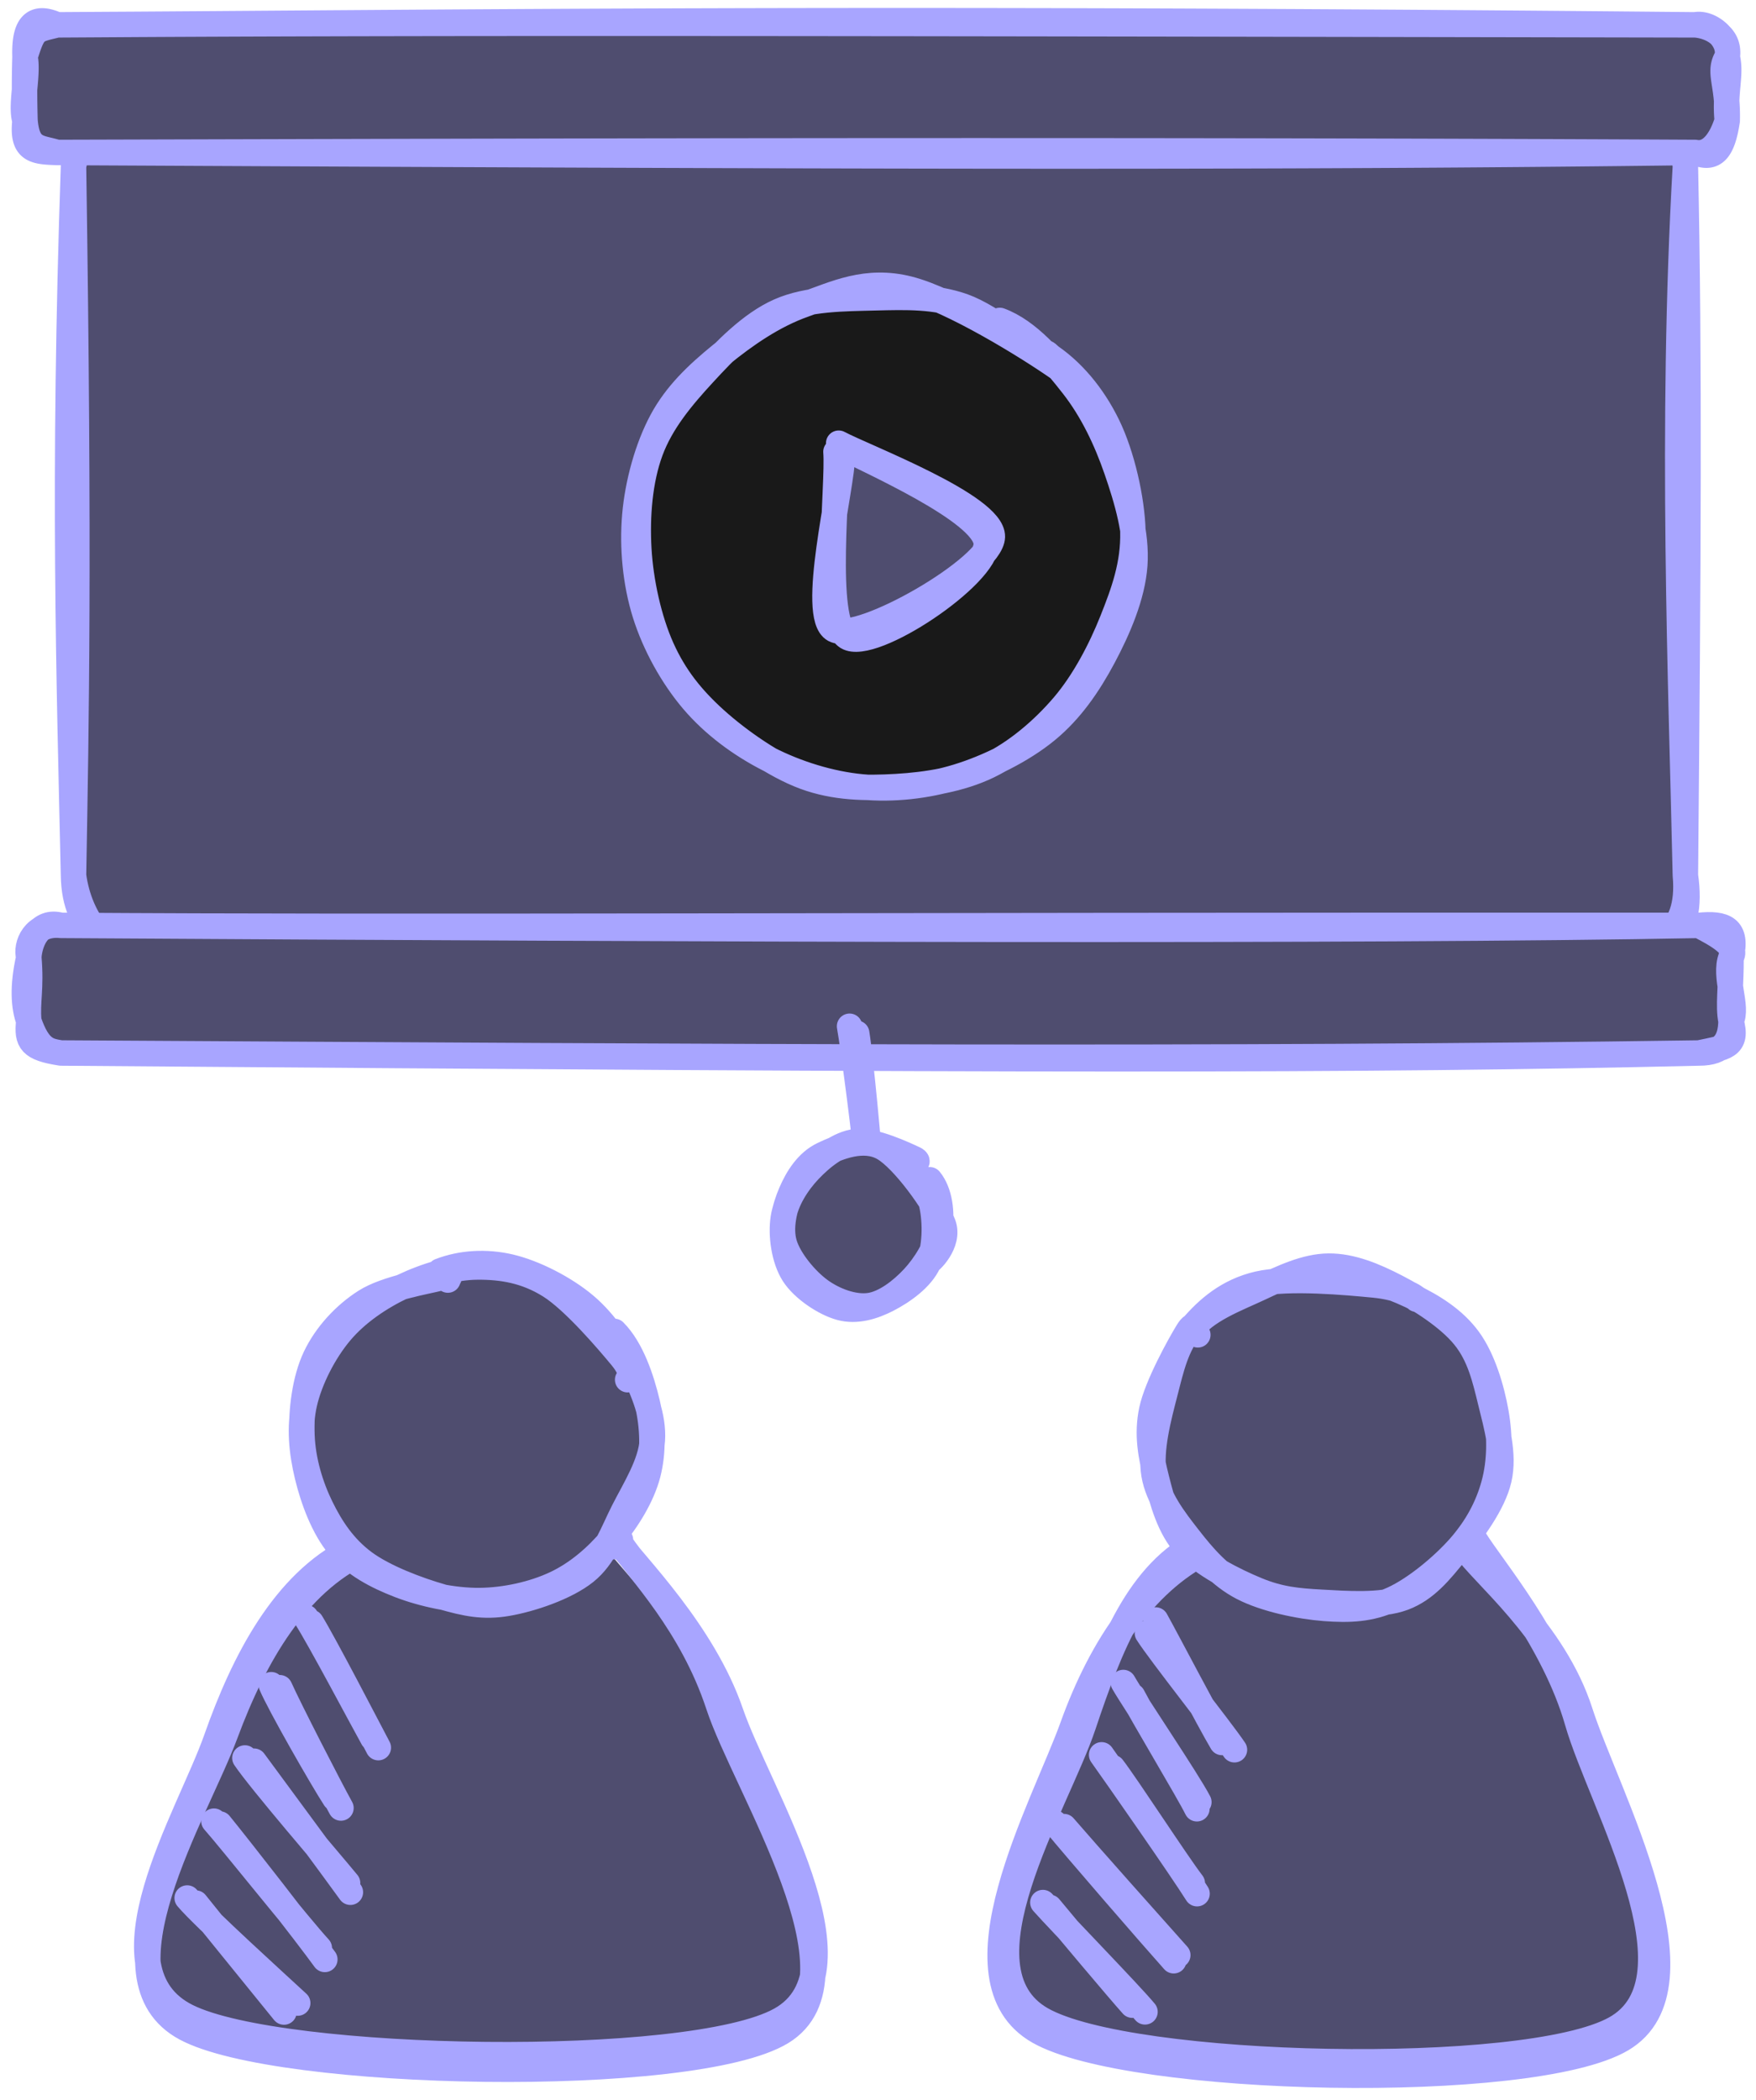 <svg viewBox="0 0 138 165" fill="none" xmlns="http://www.w3.org/2000/svg"><g clip-path="url(#a)"><path d="m11.55 6.521 114.882-.02 4.293.973 1.369 1.457.168 4.434.44 55.498-.595 3.556-1.573 2.251-4.433.734-114.808.115-3.06-1.048-2.497-2.759.721-3.003-.73-55.875 1.064-1.95.021-2.498 2.04-.472 3.437-1.008" fill="#4F4D6F"/><path d="M12.061 6.822c42.517-.332 85.113-.654 114.106 0m-114.106 0c44.606.049 88.915.018 114.106 0m-114.106 0C7.883 6.67 6.534 9.165 5.778 13.07m6.283-6.248c-3.454.646-5.415 1.355-6.283 6.248m120.389-6.248c3.423-.486 5.903 2.349 6.284 6.248m-6.284-6.248c3.67.603 7.067 1.423 6.284 6.248m0 0c-1.174 20.402-.324 40.87 0 55.71m0-55.71c.322 15.398.224 30.96 0 55.71m0 0c.428 4.795-2.496 5.927-6.284 6.247m6.284-6.248c.717 4.866-1.638 7.074-6.284 6.248m0 0c-27.612.672-55.472.188-114.106 0m114.106 0c-29.165-.576-58.4-.527-114.106 0m0 0c-3.426.569-5.816-2.704-6.283-6.248m6.283 6.248c-3.324-.404-6.219-1.706-6.283-6.248m0 0c-.34-15.249-.85-31.052 0-55.709m0 55.71c.214-12.22.465-24.702 0-55.71" stroke="#A8A5FF" stroke-width="2" stroke-linecap="round"/><path d="m4.818 1.617 128.861-.121 1.518.425.913 2.093-.515 4.907.073 2.435-2.376 1.068-128.85-.933-2.084.523-.8-2.734.815-5.539.063-1.968 2.082-.043" fill="#4F4D6F"/><path d="M4.486 1.952c31.255-.175 62.584-.636 128.731 0m-128.731 0c27.438-.185 54.944-.14 128.731 0m-128.731 0c-1.734.444-1.813.248-2.521 2.508m2.52-2.508c-1.935-.878-2.595.153-2.52 2.508m131.252-2.508c1.133.079 2.786.819 2.521 2.508m-2.521-2.508c1.196-.246 2.794 1.133 2.521 2.508m0 0c-.76 1.243.069 2 0 5.012m0-5.012c.35 1.41-.218 2.7 0 5.012m0 0c-.349 1.161-1.143 2.768-2.521 2.507m2.521-2.507c-.371 2.5-1.103 3.106-2.521 2.507m0 0c-33.063.421-66.11.32-128.731 0m128.731 0c-47.335-.244-94.721-.092-128.731 0m0 0c-1.357-.434-2.321-.16-2.521-2.507m2.52 2.507c-1.76-.06-2.793-.127-2.52-2.507m0 0c-.393-1.154.294-3.628 0-5.012m0 5.012a83.685 83.685 0 0 1 0-5.012" stroke="#A8A5FF" stroke-width="2" stroke-linecap="round"/><path d="m4.819 72.339 128.965.9.658-.17 1.569 1.123.002 5.428.135 3.008-2.517.875L4.47 82.171 2.5 81.71l.118-1.738.328-5.635.463-1.708 1.514-.498" fill="#4F4D6F"/><path d="M4.785 72.706c50.976.318 102.405.498 128.731 0m-128.73 0c28.322.185 56.85-.028 128.73 0m-128.73 0c-1.727-.49-2.447 1.28-2.522 2.507m2.521-2.507c-2.148-.22-2.794 1.595-2.521 2.507m131.252-2.507c1.999-.196 3.079.185 2.522 2.507m-2.522-2.507c1.446.742 3.113 1.683 2.522 2.507m0 0c-.597 1.523.604 3.92 0 5.012m0-5.012c.015 2.296-.246 3.815 0 5.012m0 0c.597 2.072-.564 2.085-2.522 2.507m2.522-2.507c-.032 1.527-.591 2.517-2.522 2.507m0 0c-26.528.62-52.8.594-128.73 0m128.73 0c-37.61.554-74.95.318-128.73 0m0 0c-2.387-.37-2.699-.879-2.522-2.507m2.521 2.507c-.95-.166-1.736-.213-2.521-2.507m0 0c-.403-1.103-.526-2.683 0-5.012m0 5.012c-.14-1.533.212-2.513 0-5.012" stroke="#A8A5FF" stroke-width="2" stroke-linecap="round"/><path d="M62.287 24.268c2.167-1.127 5.572-1.601 8.166-1.568 2.592.033 5.172.717 7.391 1.77 2.217 1.052 4.31 2.727 5.917 4.547 1.606 1.82 2.867 4.002 3.723 6.373.856 2.37 1.479 5.357 1.412 7.853-.067 2.495-.733 4.852-1.81 7.118-1.079 2.27-2.785 4.698-4.659 6.493-1.873 1.794-4.243 3.463-6.582 4.276-2.338.812-5.01.745-7.451.595-2.443-.15-4.96-.535-7.2-1.495-2.238-.961-4.482-2.49-6.234-4.27-1.75-1.781-3.444-3.984-4.273-6.417-.828-2.432-.777-5.63-.695-8.179.08-2.55.189-4.88 1.184-7.117.996-2.237 2.382-4.479 4.792-6.308 2.411-1.832 7.52-3.954 9.67-4.677 2.149-.722 3.152-.011 3.227.34m16.33 6.453c1.521 1.607 1.941 4.323 2.468 6.752.526 2.429.797 5.256.695 7.828-.104 2.57-.151 5.402-1.308 7.595-1.157 2.193-3.495 3.991-5.632 5.559-2.138 1.57-4.771 3.278-7.195 3.858-2.42.58-4.88-.047-7.334-.38-2.454-.335-5.2-.465-7.395-1.62-2.195-1.151-4.273-3.373-5.775-5.3-1.502-1.93-2.513-3.87-3.236-6.268-.722-2.398-1.406-5.522-1.1-8.119.309-2.596 1.642-5.375 2.94-7.458 1.296-2.084 2.92-3.534 4.846-5.044 1.925-1.507 4.265-3.36 6.708-4.006 2.443-.646 5.435-.117 7.947.123 2.511.242 4.919.105 7.122 1.326 2.201 1.22 5.12 4.977 6.09 5.992.97 1.015.064-.006-.274.101" fill="#191919"/><path d="M78.568 25.176c2.26.828 4.224 3.18 5.756 5.139 1.53 1.96 2.62 4.272 3.43 6.617.81 2.347 1.599 5.01 1.426 7.459-.175 2.446-1.314 5.059-2.469 7.226-1.156 2.167-2.55 4.21-4.463 5.777-1.912 1.57-4.597 2.9-7.018 3.638-2.421.738-5.038 1.025-7.51.793-2.47-.233-5.108-1.057-7.32-2.185-2.21-1.129-4.327-2.687-5.945-4.589-1.618-1.901-3-4.397-3.762-6.828-.76-2.428-1.021-5.22-.801-7.75.22-2.526.991-5.316 2.118-7.415 1.128-2.099 2.779-3.655 4.644-5.178 1.866-1.52 4.092-3.089 6.551-3.954 2.46-.863 4.862-2.071 8.208-1.226 3.344.844 9.349 4.528 11.862 6.297 2.514 1.769 3.49 4.106 3.217 4.315m-4.307-5.555c2.052 1.295 3.715 3.32 4.856 5.655 1.141 2.337 1.929 5.806 1.992 8.362.06 2.558-.713 4.706-1.623 6.984-.907 2.277-2.21 4.78-3.832 6.684-1.624 1.904-3.714 3.676-5.903 4.737-2.19 1.06-4.827 1.482-7.234 1.622-2.41.143-4.846.106-7.214-.771-2.369-.877-5.127-2.806-6.999-4.489-1.87-1.685-3.216-3.38-4.22-5.615-1.005-2.236-1.659-5.217-1.806-7.8-.147-2.582.075-5.397.923-7.69.848-2.292 2.476-4.233 4.165-6.064 1.686-1.834 3.707-3.938 5.957-4.932 2.25-.996 5.131-.98 7.543-1.043 2.413-.06 4.677-.13 6.933.674 2.254.802 5.535 3.542 6.598 4.149 1.062.607-.096-.687-.222-.508" stroke="#A8A5FF" stroke-width="2" stroke-linecap="round"/><path fill-rule="evenodd" clip-rule="evenodd" d="m65.283 35.18-.713 12.115 1.159 2.609 1.347-.256 4.141-.922 3.586-3.328 3.389-2.02.58-1.628-.645-1.144-2.543-1.359-9.158-4.485" fill="#4F4D6F"/><path d="M66.207 35.762c.008 2.398-2.608 12.644-.644 13.712 1.964 1.068 12.365-4.861 12.424-7.302.057-2.443-10.076-6.281-12.076-7.351m-.215.675c.215 2.496-1.08 13.363.888 14.564 1.97 1.2 11.016-4.858 10.924-7.363-.093-2.503-9.45-6.57-11.478-7.663M67.325 81.178c.31 1.886 1.008 9.376 1.106 11.23m-1.665-11.777c.316 1.765 1.288 9.275 1.404 11.079" stroke="#A8A5FF" stroke-width="2" stroke-linecap="round"/><path d="M70.594 90.499c1.15.47 2.358 1.806 2.902 3.014.546 1.207.71 2.935.368 4.235-.34 1.299-1.238 2.847-2.412 3.56-1.176.714-3.26.892-4.638.722-1.376-.17-2.716-.9-3.627-1.745-.91-.844-1.773-2.07-1.844-3.32-.072-1.25.542-3 1.416-4.176.874-1.177 2.186-2.767 3.827-2.884 1.642-.117 4.896 1.515 6.02 2.183 1.126.67.896 1.7.73 1.828m-10.864-1.54c.747-.876 3.203-1.627 4.627-1.924 1.425-.299 2.816-.488 3.923.136 1.106.625 2.266 2.297 2.712 3.613.444 1.318.54 2.993-.043 4.286-.585 1.294-2.288 2.792-3.466 3.475-1.178.683-2.329.996-3.601.627-1.27-.369-3.119-1.785-4.03-2.837-.91-1.05-1.555-2.216-1.435-3.472.118-1.257 1.742-3.448 2.146-4.069.405-.623.17.19.283.336" fill="#4F4D6F"/><path d="M73.075 92.693c.802.973.982 2.646.766 3.927-.214 1.283-1.135 2.772-2.058 3.764-.92.994-2.252 2.033-3.475 2.197-1.226.166-2.757-.398-3.869-1.211-1.109-.81-2.417-2.374-2.796-3.653-.379-1.277.02-2.845.523-4.012.502-1.168 1.278-2.404 2.491-2.988 1.214-.583 3.207-1.427 4.784-.517 1.578.91 4.12 4.471 4.685 5.977.566 1.505-1.113 3.096-1.29 3.055m-2.152-8.003c.96.539 2.073 1.77 2.458 3.09.385 1.323.416 3.54-.147 4.835-.562 1.295-2.072 2.335-3.228 2.933-1.155.599-2.469.986-3.704.656-1.233-.328-2.947-1.455-3.7-2.628-.75-1.175-1.014-3.052-.806-4.415.208-1.363 1.101-2.759 2.056-3.762.954-1.002 2.301-2.1 3.672-2.25 1.368-.15 3.864 1.031 4.544 1.346.679.314-.313.459-.47.542" stroke="#A8A5FF" stroke-width="2" stroke-linecap="round"/><path fill-rule="evenodd" clip-rule="evenodd" d="m47.761 121.861 6.533 7.621 6.22 14.003 3.553 7.713-.222 2.909-.436 3.257-1.374 1.493-2.588 1.648-5.125.744-9.241.453-6.508-.177-7.348-.137-10.88-.771-4.045-1.127-2.928-1.597-1.502-1.578-.163-2.027.222-2.423 1.192-3.567 5.873-17.17 3.281-3.667 1.866-3.366 4.606-2.941 3.89-1.134 15.91 1.294" fill="#4F4D6F"/><path d="M48.838 121.363c1.382 2.072 5.527 6.229 7.624 12.613 2.098 6.385 11.937 21.464 4.959 25.696-6.98 4.229-39.55 3.596-46.833-.311-7.285-3.909.819-16.903 3.128-23.135 2.311-6.233 5.604-11.809 10.727-14.261 5.124-2.451 16.736-.432 20.016-.448m-.087-.634c1.57 2.13 6.904 7.388 9.064 13.689 2.16 6.299 11.018 20.136 3.898 24.112-7.122 3.977-39.235 3.42-46.624-.254-7.391-3.675.133-15.681 2.286-21.796 2.152-6.115 5.33-12.283 10.625-14.892 5.294-2.609 17.549-.799 21.14-.76" stroke="#A8A5FF" stroke-width="2" stroke-linecap="round"/><path d="M35.978 99.486c1.785-.297 4.17.519 5.964 1.189 1.797.67 3.38 1.564 4.813 2.833 1.431 1.269 3.108 3.015 3.786 4.786.677 1.771.597 3.825.277 5.84-.319 2.015-1.177 4.633-2.192 6.246-1.015 1.615-2.205 2.437-3.901 3.44-1.695 1.004-4.346 2.33-6.272 2.579-1.929.25-3.527-.376-5.29-1.083-1.766-.705-3.93-1.722-5.296-3.154-1.369-1.431-2.304-3.616-2.906-5.429-.601-1.816-.896-3.62-.707-5.458.186-1.837.834-3.983 1.834-5.57 1-1.588 2.056-2.952 4.165-3.958 2.108-1.008 6.686-1.822 8.49-2.08 1.803-.255 2.317.29 2.33.539m-7.066-.052c1.809-.569 4.228-.461 6.038-.139 1.81.324 3.213 1.041 4.825 2.076 1.61 1.032 3.87 2.335 4.836 4.125.966 1.791.874 4.548.956 6.621.081 2.072.193 4.046-.467 5.813-.66 1.767-1.973 3.6-3.487 4.787-1.516 1.188-3.558 1.859-5.602 2.336-2.045.476-4.747.935-6.667.525-1.919-.41-3.32-1.834-4.852-2.984-1.53-1.15-3.325-2.243-4.328-3.918-1.003-1.676-1.697-4.134-1.693-6.135.004-1.999.953-4.206 1.717-5.871.764-1.668 1.394-3.017 2.865-4.126 1.468-1.111 5.042-2.126 5.951-2.534.91-.408-.465-.108-.496.09" fill="#4F4D6F"/><path d="M48.279 104.604c1.347 1.339 2.152 3.756 2.59 5.625.44 1.87.51 3.817.047 5.592-.464 1.773-1.616 3.618-2.828 5.055-1.211 1.435-2.71 2.743-4.446 3.557-1.735.813-3.929 1.301-5.969 1.32-2.04.018-4.438-.5-6.276-1.206-1.84-.709-3.548-1.617-4.755-3.046-1.206-1.428-2.033-3.648-2.485-5.522-.453-1.876-.661-3.849-.227-5.735.436-1.886 1.549-4.051 2.837-5.578 1.286-1.527 3.089-2.734 4.884-3.587 1.795-.853 3.95-1.525 5.879-1.534 1.926-.012 3.801.29 5.684 1.472 1.884 1.179 4.6 4.377 5.618 5.607 1.018 1.23.692 1.777.493 1.777m-14.752-8.538c1.675-.644 3.618-.77 5.517-.324 1.9.447 4.271 1.655 5.875 3.003 1.607 1.347 2.877 3.309 3.759 5.078.884 1.771 1.66 3.694 1.541 5.537-.117 1.846-1.37 3.802-2.25 5.528-.88 1.728-1.498 3.62-3.024 4.834-1.524 1.215-4.245 2.129-6.123 2.453-1.877.324-3.263.023-5.138-.514-1.874-.535-4.523-1.525-6.11-2.7-1.584-1.175-2.587-2.687-3.402-4.35-.815-1.664-1.416-3.667-1.488-5.629-.073-1.963.22-4.388 1.05-6.143.83-1.755 2.297-3.348 3.937-4.387 1.638-1.039 4.819-1.564 5.899-1.843 1.08-.28.573-.034.581.166M24.451 127.469c1.049 1.703 4.415 8.204 5.28 9.839m-5.688-10.23c1.023 1.578 4.389 7.941 5.257 9.499M21.986 132.6c.723 1.622 3.93 7.868 4.809 9.452m-5.479-9.687c.597 1.459 4.03 7.451 5 8.937M19.963 138.373c1.247 1.71 6.376 8.632 7.572 10.296m-8.289-10.548c1.212 1.804 6.812 8.287 8.069 9.825M17.27 143.308c1.455 1.783 6.938 8.81 8.257 10.64m-8.715-10.864c1.39 1.57 6.69 8.237 8.281 9.971M15.383 149.52c1.09 1.374 5.804 7.16 6.935 8.561m-7.607-8.958c1.233 1.472 7.263 6.934 8.685 8.254" stroke="#A8A5FF" stroke-width="2" stroke-linecap="round"/><path fill-rule="evenodd" clip-rule="evenodd" d="m114.531 122.411 6.777 7.285 6.835 14.203 2.435 8.169-.803 2.905-.122 3.196-.157 1.34-3.941.929-3.444 1.668-10.258.107-6.873 1.099-7.198-1.032-10.694-1.822-4.648-.756-2.347-1.796-1.245-.088-.516-3.27.202-3.462.538-1.898 7.978-16.977 1.776-4.885 2.605-3.251 3.668-2.308 4.876-1.238 15.78 1.884" fill="#4F4D6F"/><path d="M115.032 121.536c1.447 2.146 7.089 6.551 9.159 13 2.067 6.449 10.35 21.515 3.255 25.695-7.094 4.181-38.63 3.484-45.823-.615-7.19-4.1.397-17.65 2.67-23.977 2.275-6.328 5.876-11.674 10.97-13.989 5.093-2.316 16.284.076 19.593.091m1.066-.755c1.39 2.243 6.205 7.884 8.039 14.282 1.834 6.401 9.981 20.219 2.965 24.116-7.016 3.897-38.1 3.243-45.065-.726-6.965-3.97 1.18-16.833 3.275-23.095 2.097-6.261 4.338-12.072 9.304-14.472 4.966-2.399 17.134-.017 20.488.074" stroke="#A8A5FF" stroke-width="2" stroke-linecap="round"/><path d="M103.833 99.731c1.804-.287 3.788.84 5.58 1.625 1.793.785 3.894 1.683 5.175 3.089 1.28 1.404 1.951 3.469 2.509 5.342.556 1.872 1.139 4.098.829 5.895-.311 1.794-1.432 3.411-2.687 4.879-1.256 1.468-3.11 2.966-4.846 3.924-1.738.959-3.638 1.725-5.576 1.826-1.937.104-4.305-.463-6.048-1.209-1.744-.745-3.134-1.868-4.413-3.264-1.278-1.394-2.625-3.257-3.257-5.108-.635-1.851-.957-4.176-.542-5.996.414-1.818 1.777-3.409 3.028-4.915 1.25-1.505 2.342-3.176 4.48-4.114 2.137-.935 6.483-1.446 8.34-1.505 1.858-.057 2.83.924 2.806 1.16m-8.763-.732c1.59-.906 3.564-1.3 5.425-1.014 1.86.29 4.143 1.529 5.738 2.746 1.594 1.216 2.855 2.973 3.829 4.549.974 1.576 1.783 3.02 2.012 4.905.23 1.882-.015 4.5-.632 6.398-.616 1.896-1.667 3.774-3.067 4.983-1.4 1.206-3.495 1.851-5.339 2.265-1.844.414-3.751.49-5.724.218-1.975-.273-4.37-.802-6.12-1.847-1.754-1.044-3.52-2.852-4.4-4.424-.879-1.574-.724-3.212-.877-5.01-.153-1.798-.75-4.005-.037-5.782.713-1.774 2.765-3.59 4.31-4.875 1.547-1.285 4.192-2.341 4.968-2.835.776-.494-.397-.318-.314-.125" fill="#4F4D6F"/><path d="M104.764 100.225c1.975-.099 4.304.729 6.079 1.562 1.777.834 3.456 1.904 4.576 3.441 1.121 1.536 1.818 3.879 2.15 5.775.33 1.896.312 3.847-.163 5.6-.473 1.753-1.361 3.415-2.686 4.92-1.326 1.508-3.492 3.312-5.263 4.118-1.771.809-3.397.877-5.365.727-1.967-.151-4.667-.711-6.444-1.631-1.775-.921-3.052-2.409-4.212-3.895-1.16-1.486-2.435-3.122-2.75-5.022-.313-1.902.37-4.455.867-6.379.495-1.925.887-3.737 2.107-5.162 1.22-1.427 2.821-2.847 5.211-3.399 2.388-.555 7.042-.12 9.119.08 2.078.201 3.362.937 3.344 1.122m-17.759 2.486c1.125-1.615 3.603-2.507 5.41-3.357 1.807-.847 3.629-1.72 5.426-1.733 1.796-.014 3.585.728 5.358 1.649 1.775.92 4.055 2.367 5.284 3.874 1.23 1.506 1.636 3.294 2.094 5.165.457 1.868 1.105 4.096.653 6.054-.451 1.957-2.11 4.14-3.361 5.694-1.251 1.552-2.378 2.962-4.143 3.624-1.766.664-4.527.457-6.449.351-1.92-.103-3.311-.242-5.086-.976-1.775-.734-4.253-1.978-5.565-3.433-1.311-1.452-1.857-3.51-2.305-5.291-.448-1.782-.787-3.475-.38-5.4.406-1.926 2.21-5.167 2.815-6.153.605-.986.52 0 .809.24M90.826 127.281c.836 1.499 4.237 7.999 5.207 9.622m-5.861-8.591c.98 1.544 5.81 7.624 6.841 9.161M88.277 132.191c.853 1.504 5.086 7.742 5.938 9.398m-5.201-8.334c.799 1.556 4.402 7.539 5.046 8.855M86.574 137.874c1.208 1.691 6.34 9.052 7.5 10.909m-6.634-9.911c1.147 1.494 5.059 7.529 6.26 9.087M83.617 143.513c1.569 1.825 7.399 8.376 8.942 10.096m-9.657-10.375c1.565 1.919 7.686 8.975 9.337 10.818M82.48 149.857c1.148 1.388 5.35 6.396 6.507 7.685m-7.03-8.062c1.322 1.492 6.845 7.162 8.025 8.587" stroke="#A8A5FF" stroke-width="2" stroke-linecap="round"/></g><defs><clipPath id="a"><path fill="#fff" d="M0 0h138v165H0z"/></clipPath></defs></svg>
